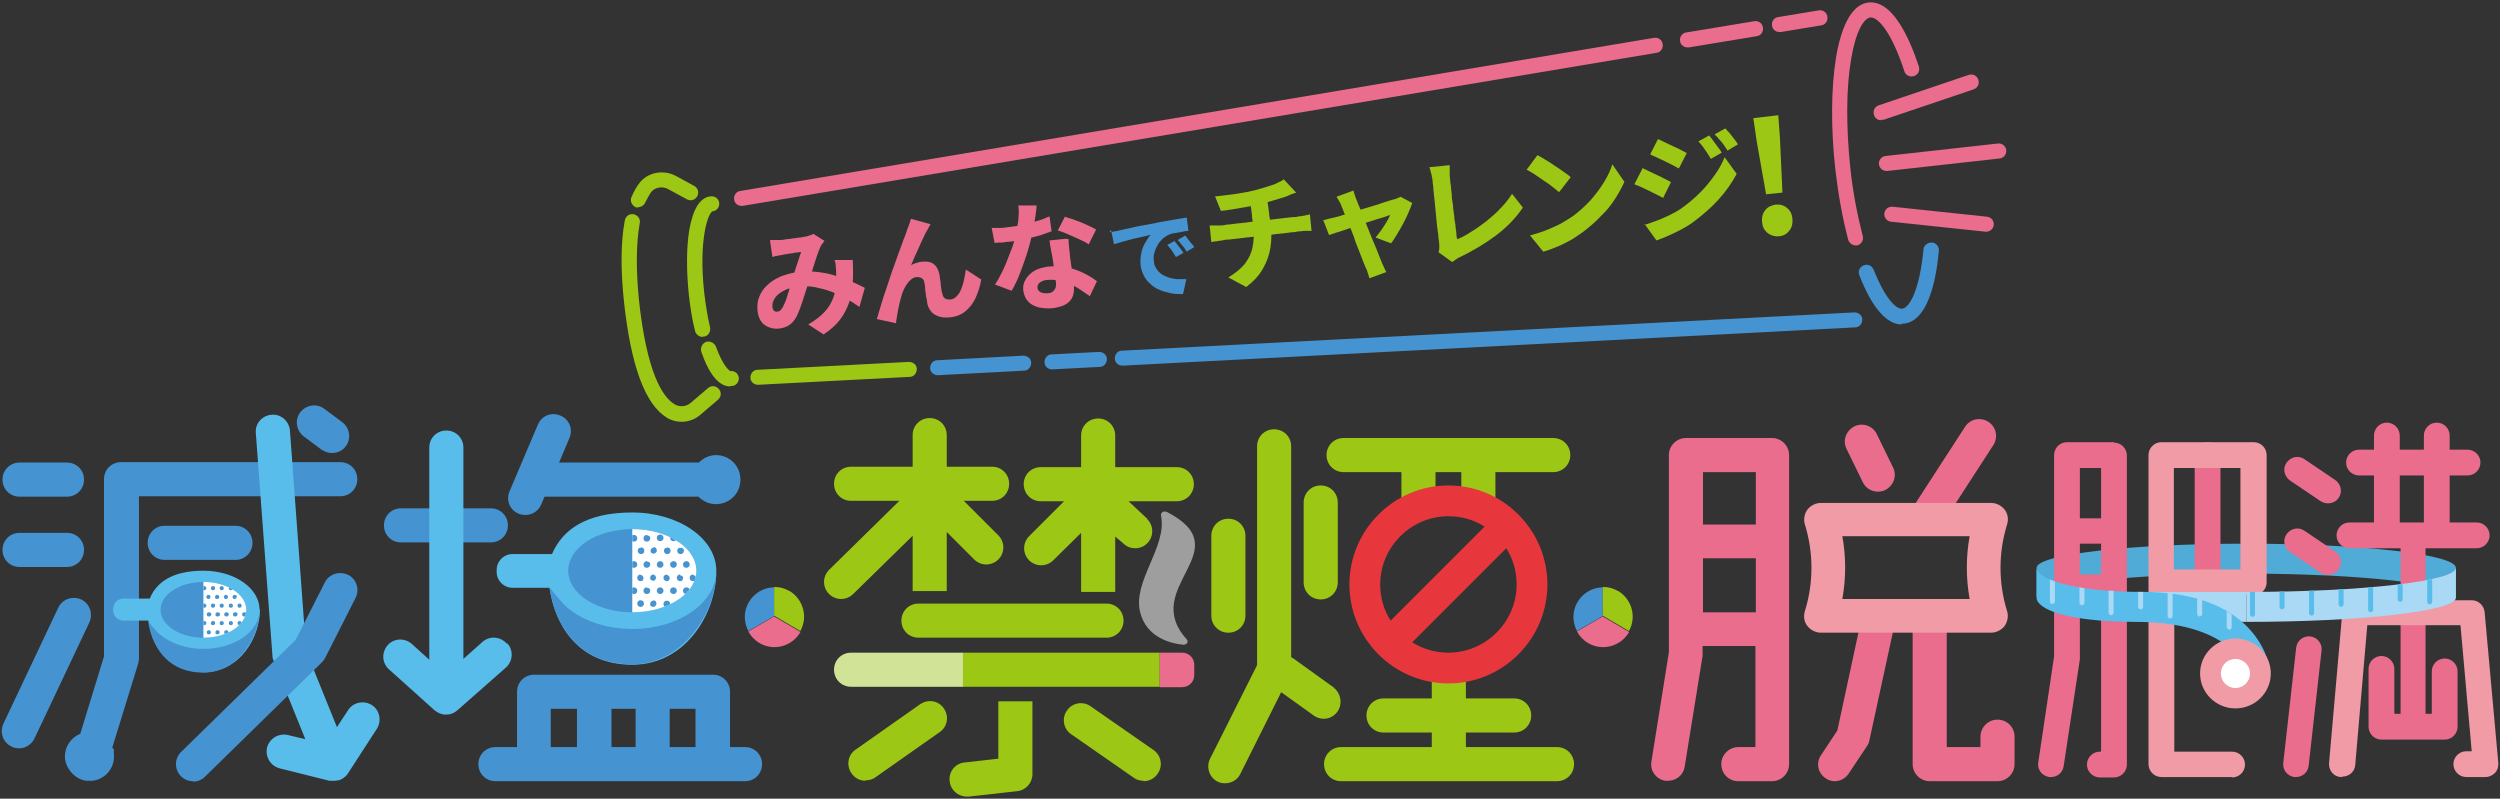 <?xml version="1.0" encoding="UTF-8"?>
<svg xmlns="http://www.w3.org/2000/svg" xmlns:xlink="http://www.w3.org/1999/xlink" version="1.1" viewBox="0 0 601 192">
  <rect x="0" y="0" width="601" height="192" fill="#333333" stroke="none"/>
  <defs>
    <style>
      .cls-1 {
        fill: #59bdec;
      }

      .cls-2 {
        fill: none;
      }

      .cls-3 {
        fill: #9cc715;
      }

      .cls-4 {
        fill: #d1e397;
      }

      .cls-5 {
        fill: #ea6d8d;
      }

      .cls-6 {
        fill: #4593d0;
      }

      .cls-7 {
        clip-path: url(#clippath-1);
      }

      .cls-8 {
        fill: #fff;
      }

      .cls-9 {
        fill: #50abd6;
      }

      .cls-10 {
        fill: #f09ba5;
      }

      .cls-11 {
        fill: #9e9e9f;
        fill-rule: evenodd;
      }

      .cls-12 {
        fill: #a9d9f4;
      }

      .cls-13 {
        clip-path: url(#clippath);
      }

      .cls-14 {
        fill: #e7373c;
      }
    </style>
    <clipPath id="clippath">
      <path class="cls-2" d="M48.9,153.3c5.7,0,10.3-3,10.3-6.7,0-3.7-4.6-6.7-10.3-6.7v13.4Z"/>
    </clipPath>
    <clipPath id="clippath-1">
      <path class="cls-2" d="M152,147.2c8.5,0,15.4-4.5,15.4-10,0-5.5-6.9-10-15.4-10v20Z"/>
    </clipPath>
  </defs>
  <!-- Generator: Adobe Illustrator 28.7.1, SVG Export Plug-In . SVG Version: 1.2.0 Build 142)  -->
  <g>
    <g id="_レイヤー_1" data-name="レイヤー_1">
      <g>
        <g>
          <path class="cls-5" d="M452.2,28.9c-.8,0-1.5-.5-1.7-1.3-.3-1,.2-2,1.2-2.3l21.6-7.3c1-.3,2,.2,2.3,1.2.3,1-.2,2-1.2,2.3l-21.6,7.3c-.2,0-.4,0-.6,0Z"/>
          <path class="cls-5" d="M477.5,55.7c0,0-.1,0-.2,0l-22.7-2.4c-1-.1-1.7-1-1.6-2,.1-1,1-1.7,2-1.6l22.7,2.4c1,.1,1.7,1,1.6,2-.1.9-.9,1.6-1.8,1.6Z"/>
          <path class="cls-5" d="M453.5,41.1c-.9,0-1.7-.7-1.8-1.6-.1-1,.6-1.9,1.6-2l27-3c1-.1,1.9.6,2,1.6.1,1-.6,1.9-1.6,2l-27,3c0,0-.1,0-.2,0Z"/>
          <path class="cls-5" d="M446.1,59c-.8,0-1.6-.6-1.8-1.4-1.4-5.3-2.4-11-3.1-17-1.1-10-1-19.6.2-26.9,1.4-8.2,4.1-12.7,7.8-13.1,5.6-.6,9.7,8.1,12.1,15.4.3,1-.2,2-1.2,2.3-1,.3-2-.2-2.3-1.2-3-9.2-6.3-13.1-8.2-12.9-1.5.2-3.5,3.3-4.6,10.1-1.2,7-1.2,16.2-.2,25.9.6,5.8,1.7,11.5,3,16.5.3,1-.3,2-1.3,2.3-.2,0-.3,0-.5,0Z"/>
          <path class="cls-6" d="M457.2,78c-3.7,0-7.2-4.1-10.2-11.8-.4-.9,0-2,1-2.4.9-.4,2,0,2.4,1,2.7,6.8,5.4,9.6,6.9,9.4,1.8-.2,4.2-4.7,5.1-14.2,0-1,1-1.7,2-1.7,1,0,1.8,1,1.7,2-.7,7.7-2.8,16.9-8.4,17.5-.2,0-.4,0-.5,0Z"/>
          <g>
            <path class="cls-5" d="M185.3,57.7c.4,0,.8,0,1.3,0,.5,0,.9,0,1.1,0,.4,0,.9-.1,1.4-.2.5,0,1.1-.1,1.6-.2.5,0,1.1-.2,1.6-.2.5,0,.9-.2,1.2-.2.4,0,.7-.2,1.1-.3.4-.1.7-.2.9-.4l2.7,1.7c-.2.2-.3.5-.5.7s-.3.4-.4.6c-.3.6-.6,1.4-.9,2.3-.3,1-.7,2-1,3.1-.3,1.1-.7,2.2-1,3.2-.2.7-.4,1.4-.7,2.2-.2.7-.5,1.5-.7,2.2-.2.7-.5,1.4-.7,2-.2.6-.5,1.2-.7,1.7-.5,1-1.1,1.7-1.8,2.2-.7.5-1.6.8-2.6.9-1.3.1-2.4-.2-3.4-.9-1-.7-1.5-1.9-1.7-3.4-.1-1.2,0-2.3.4-3.3.4-1,1-2,1.9-2.8.9-.9,1.9-1.5,3.2-2.1,1.3-.5,2.6-.9,4.2-1.1,1.7-.2,3.3-.2,4.9,0,1.6.2,3.1.5,4.5,1,1.4.4,2.7.9,3.8,1.4,1.1.5,2.1,1,2.9,1.4l-1.3,4.6c-1-.7-2-1.4-3.2-2-1.1-.6-2.3-1.2-3.6-1.7-1.3-.5-2.6-.8-4-1.1-1.4-.2-2.8-.3-4.3,0-1.3.1-2.4.5-3.3,1-.9.5-1.6,1.1-2,1.8-.4.7-.6,1.3-.5,2,0,.4.2.7.4.9.2.2.5.3.8.2.3,0,.5-.1.7-.3.2-.2.4-.4.6-.8.2-.4.4-.8.6-1.3.2-.5.4-1,.5-1.5.2-.6.4-1.1.5-1.7.2-.6.4-1.2.6-1.8.2-.8.5-1.6.7-2.4.3-.8.5-1.7.8-2.4.2-.8.5-1.5.7-2.1-.3,0-.6,0-1,.1-.4,0-.8.1-1.2.2-.4,0-.9.1-1.3.2-.4,0-.8.1-1.1.2-.3,0-.7.1-1.1.2-.5,0-.9.2-1.2.3l-.6-4ZM205,62.5c.1,2,.1,3.9,0,5.6-.1,1.7-.4,3.3-.9,4.7-.5,1.4-1.2,2.8-2.2,4.1-1,1.3-2.3,2.4-3.9,3.5l-3.7-2.4c1.7-1,3-2,4-3.1,1-1.1,1.6-2.2,2-3.3.4-1.1.7-2.2.7-3.2,0-1,.1-1.9,0-2.7,0-.6,0-1.2-.1-1.7,0-.6-.1-1.1-.3-1.5h4.2Z"/>
            <path class="cls-5" d="M223.6,54.1c-.1.2-.3.4-.4.7-.1.3-.3.5-.4.7-.3.5-.6,1.1-.9,1.8-.3.7-.7,1.4-1,2.2-.3.7-.7,1.5-1,2.2-.3.7-.6,1.4-.9,2.1.4-.3.9-.5,1.4-.6.5-.2,1-.3,1.5-.3,1.1-.1,2,.1,2.7.7.7.6,1.1,1.5,1.3,2.7,0,.4.1.8.2,1.4,0,.6.1,1.1.2,1.7,0,.6.2,1,.3,1.4.1.5.3.8.7,1,.3.2.7.2,1.1.2.6,0,1.1-.3,1.5-.7.4-.4.8-.9,1.1-1.6.3-.7.5-1.4.7-2.2.2-.8.3-1.7.5-2.7l3.7,2.4c-.3,1.7-.8,3.2-1.4,4.5-.6,1.3-1.5,2.4-2.5,3.2-1,.8-2.3,1.3-3.8,1.4-1.1.1-2,0-2.7-.3-.8-.3-1.4-.7-1.8-1.3-.4-.6-.7-1.2-.8-1.9,0-.5-.2-1.1-.3-1.7,0-.6-.2-1.2-.2-1.8,0-.6-.1-1-.2-1.4,0-.5-.3-.8-.6-1-.3-.2-.7-.3-1.1-.3-.6,0-1.2.3-1.6.7-.5.4-.9,1-1.3,1.7-.4.7-.7,1.4-.9,2.2-.1.4-.3.9-.4,1.5-.1.6-.3,1.2-.4,1.8-.1.6-.2,1.2-.3,1.8-.1.6-.2,1-.2,1.4l-4.6-1c.3-1,.6-2.1,1-3.4.4-1.3.8-2.6,1.3-4,.5-1.4.9-2.8,1.4-4.2.5-1.4,1-2.7,1.4-3.9.4-1.2.9-2.3,1.2-3.3.4-.9.6-1.6.8-2.1.1-.4.3-.9.5-1.4.2-.5.4-1.1.6-1.8l4.7,1.3Z"/>
            <path class="cls-5" d="M238.4,54.8c.7,0,1.3,0,2.1,0,.7,0,1.3-.1,1.8-.2,1.2-.1,2.4-.3,3.6-.6,1.2-.3,2.4-.6,3.5-.9,1.1-.3,2-.7,2.9-1.1l.5,3.6c-.8.3-1.7.6-2.8,1-1.1.3-2.3.6-3.5.9-1.3.3-2.5.5-3.7.6-.6,0-1.2.1-1.8.2-.6,0-1.2,0-1.9.1l-.7-3.6ZM249.2,49.4c0,.5-.1,1.2-.2,1.9-.1.8-.2,1.6-.4,2.5-.1.9-.3,1.8-.5,2.6-.3,1.4-.7,2.9-1.2,4.5-.5,1.6-1.1,3.2-1.7,4.8-.6,1.6-1.3,3-2,4.2l-4-1.5c.6-.9,1.1-1.8,1.6-2.8.5-1,1-2.1,1.4-3.2.4-1.1.8-2.1,1.2-3.1.3-1,.6-1.9.8-2.7.2-1.1.4-2.3.6-3.6.1-1.3.2-2.5,0-3.6h4.4ZM256.9,57.5c0,.6,0,1.2.1,1.8,0,.6.2,1.3.2,2,0,.4.1.9.2,1.6s.2,1.4.3,2.1c.1.7.2,1.4.3,2.1.1.7.2,1.2.2,1.6,0,.9,0,1.7-.3,2.5-.3.8-.8,1.4-1.6,1.9-.8.5-1.9.8-3.3,1-1.2.1-2.3,0-3.3-.2-1-.3-1.9-.7-2.5-1.4-.7-.7-1-1.5-1.2-2.6-.1-.9,0-1.8.5-2.6.4-.8,1.1-1.5,2-2.1.9-.6,2.1-.9,3.4-1.1,1.7-.2,3.3-.1,4.7.2,1.5.3,2.8.8,4,1.4,1.2.6,2.2,1.2,3.1,1.9l-1.7,3.6c-.6-.4-1.2-.8-1.9-1.3-.7-.5-1.5-1-2.4-1.4-.9-.4-1.8-.7-2.8-1-1-.2-2-.3-3.1-.2-.8,0-1.3.3-1.8.6-.4.3-.6.7-.6,1.2,0,.5.3.9.7,1.1.4.3,1,.3,1.7.3.6,0,1.1-.2,1.4-.5.3-.3.5-.6.6-1,.1-.4.1-.9,0-1.4,0-.4-.1-1-.2-1.8s-.3-1.6-.4-2.6-.3-1.9-.5-2.9c-.2-.9-.3-1.8-.4-2.5l3.9-.4ZM261.7,58.7c-.6-.4-1.4-.8-2.3-1.2-.9-.4-1.8-.8-2.7-1.2-.9-.4-1.7-.7-2.4-.9l1.7-3.3c.5.2,1.2.4,1.9.6.7.3,1.4.5,2.1.8.7.3,1.4.6,2,.9.6.3,1.1.5,1.5.8l-1.8,3.6Z"/>
            <path class="cls-6" d="M266.7,55.8c.4,0,.9-.1,1.3-.2.4,0,.7-.1,1-.2.5-.1,1.1-.2,1.8-.4.7-.1,1.4-.3,2.3-.5.8-.2,1.7-.3,2.7-.5.9-.2,1.9-.4,3-.6.8-.1,1.5-.3,2.3-.4.8-.1,1.5-.3,2.3-.4.7-.1,1.3-.2,1.9-.3l.4,3.2c-.4,0-.9.1-1.4.2s-1.1.2-1.6.3c-.5,0-1,.2-1.4.3-.6.2-1.2.6-1.7,1-.5.5-1,1-1.3,1.6-.4.6-.6,1.3-.8,1.9-.2.7-.2,1.4-.1,2,0,.7.3,1.3.6,1.8.3.5.7.9,1.2,1.3.5.3,1.1.6,1.7.8.6.2,1.3.3,2,.4.7,0,1.5,0,2.3,0l-.8,3.6c-1,0-2,0-2.9-.2-.9-.2-1.8-.4-2.7-.8-.8-.3-1.6-.8-2.2-1.4-.7-.6-1.2-1.2-1.6-2-.4-.8-.7-1.6-.8-2.6-.1-1.1,0-2.1.2-3,.2-.9.5-1.7,1-2.5.4-.7.8-1.3,1.2-1.7-.4,0-.9.2-1.4.3-.6.1-1.2.3-1.8.4-.6.1-1.3.3-2,.5-.7.2-1.3.3-1.9.5-.6.2-1.2.4-1.7.5l-.7-3.4ZM282.4,58c.2.3.5.6.7.9.3.3.5.7.8,1,.2.3.5.7.6.9l-1.8,1c-.4-.6-.7-1.1-1-1.6-.3-.4-.7-.9-1.1-1.3l1.8-1ZM284.9,56.6c.2.3.5.5.7.9.3.3.5.7.8,1,.3.3.5.6.7.9l-1.8,1.1c-.4-.6-.7-1.1-1.1-1.5-.3-.4-.7-.9-1.1-1.3l1.7-1Z"/>
            <path class="cls-3" d="M290.7,54.2c.4,0,.9,0,1.3,0,.5,0,.9,0,1.4,0,.2,0,.7,0,1.5-.2.7,0,1.6-.2,2.7-.3,1.1-.1,2.2-.2,3.4-.4,1.2-.1,2.4-.3,3.6-.4,1.2-.1,2.4-.3,3.4-.4,1.1-.1,2-.2,2.7-.3.8,0,1.3-.1,1.6-.2.2,0,.5,0,.8-.1.3,0,.7-.1,1-.2.3,0,.6-.1.8-.2l.4,4c-.4,0-.8,0-1.3,0-.5,0-.9,0-1.3.1-.2,0-.7,0-1.5.2-.8,0-1.7.2-2.7.3-1.1.1-2.2.2-3.4.4-1.2.1-2.5.3-3.7.4-1.2.1-2.4.3-3.4.4-1.1.1-2,.2-2.7.3-.7,0-1.2.1-1.4.2-.4,0-.9.1-1.4.2-.5,0-.9.1-1.3.2l-.4-4ZM292.1,47.2c.7,0,1.7-.2,2.8-.3,1.1-.1,2.3-.3,3.5-.5,1.2-.2,2.3-.4,3.4-.7.7-.2,1.4-.4,2.1-.6.7-.2,1.3-.4,1.9-.6.6-.2,1.1-.4,1.6-.7.5-.2.9-.4,1.2-.7l3,3.2c-.5.2-1,.3-1.4.5-.4.2-.7.3-.9.4-.6.2-1.2.4-1.9.6-.6.2-1.3.4-2,.6-.7.2-1.4.4-2.1.6-1.1.3-2.2.5-3.4.7-1.2.2-2.4.4-3.5.6-1.1.2-2.1.3-2.9.4l-1.4-3.5ZM295.3,66.7c1.6-1,2.9-2,3.9-3.2.9-1.2,1.6-2.5,1.9-4,.3-1.5.4-3.1.2-4.8,0-.8-.2-1.6-.3-2.4,0-.8-.2-1.9-.4-3.3l4.1-.9c0,.5.1,1,.2,1.6s.1,1.1.2,1.6c0,.5.1,1,.2,1.4,0,.4,0,.9.2,1.4.2,1.9.2,3.7-.1,5.5-.3,1.8-.9,3.4-1.8,5-.9,1.6-2.2,3-4,4.4l-4.3-2.3Z"/>
            <path class="cls-3" d="M339.5,48.8c-.2.6-.5,1.4-.9,2.3-.4.9-.8,1.8-1.3,2.7-.5.9-1,1.8-1.5,2.6-.5.8-.9,1.5-1.4,2.1l-3.7-1.4c.4-.5.8-1,1.3-1.7.5-.7.9-1.3,1.3-2,.4-.7.7-1.2.9-1.7-.2,0-.6.2-1.2.4-.6.2-1.2.4-2,.6-.8.3-1.6.5-2.5.8-.9.3-1.8.6-2.7.9-.9.3-1.8.6-2.6.9-.8.3-1.6.5-2.2.7-.6.2-1.1.4-1.5.5l-1.4-3.6c.5,0,.9-.2,1.3-.3.4-.1.9-.2,1.3-.3.2,0,.6-.2,1.2-.3.6-.2,1.2-.4,2-.6.8-.2,1.6-.5,2.5-.8.9-.3,1.8-.5,2.7-.8.9-.3,1.8-.5,2.6-.8.8-.3,1.5-.5,2.1-.7.6-.2,1.1-.3,1.4-.4.3,0,.5-.2.8-.3.3-.1.5-.2.7-.3l2.8,1.5ZM325.4,45.8c0,.4.2.7.3,1.1.1.4.2.7.4,1.1.2.6.5,1.3.9,2.2.3.9.7,1.8,1.1,2.8.4,1,.8,2,1.2,3,.4,1,.8,2,1.2,2.9.4.9.7,1.7,1,2.5.3.7.5,1.3.7,1.7,0,.2.2.4.3.7.1.3.3.6.4.9.1.3.3.6.4.7l-4.1,1.5c-.1-.4-.2-.8-.4-1.3-.1-.5-.3-.9-.5-1.3-.2-.4-.4-1-.7-1.7-.3-.8-.6-1.6-1-2.6-.4-1-.8-1.9-1.1-3-.4-1-.8-2.1-1.2-3-.4-1-.7-1.9-1.1-2.7-.3-.8-.6-1.5-.8-2-.1-.3-.3-.7-.5-1-.2-.3-.4-.7-.6-1l4.1-1.5Z"/>
            <path class="cls-3" d="M345.8,60.8c.1-.4.2-.8.2-1.1,0-.3,0-.6,0-.9,0-.4-.1-.9-.2-1.7,0-.7-.2-1.6-.3-2.5-.1-1-.2-2-.3-3-.1-1-.2-2.1-.3-3.1-.1-1-.2-2-.3-2.8,0-.9-.2-1.6-.2-2.1,0-.4-.1-.8-.2-1.2,0-.4-.2-.8-.3-1.2,0-.4-.2-.7-.3-1l4.9-.5c0,.6,0,1.2,0,1.7,0,.5,0,1.1.1,1.7,0,.5.1,1,.2,1.7,0,.7.2,1.4.2,2.2,0,.8.2,1.6.3,2.4,0,.8.2,1.7.3,2.5,0,.8.2,1.6.3,2.3,0,.7.2,1.4.2,1.9,0,.6.1,1,.2,1.4,1.1-.4,2.2-1,3.4-1.8,1.2-.7,2.4-1.6,3.6-2.5,1.2-1,2.4-2,3.4-3.1,1.1-1.1,2-2.3,2.8-3.5l2.6,3.3c-1.7,2.5-3.9,4.8-6.6,6.8-2.7,2-5.6,3.7-8.7,5.2-.2,0-.4.2-.7.4-.3.2-.6.4-1,.7l-3.2-2.3Z"/>
            <path class="cls-3" d="M369.6,37.3c.5.3,1.2.6,1.9,1.1.7.4,1.5.9,2.2,1.4.8.5,1.5,1,2.2,1.5.7.5,1.3.9,1.7,1.3l-2.8,3.6c-.4-.4-1-.8-1.6-1.3-.6-.5-1.3-1-2.1-1.5-.7-.5-1.5-1-2.2-1.5-.7-.5-1.4-.8-1.9-1.1l2.6-3.5ZM367.8,56.6c1.4-.4,2.8-.8,4-1.3,1.2-.5,2.4-1,3.5-1.6,1.1-.6,2-1.2,2.9-1.8,1.6-1.2,2.9-2.4,4.2-3.8,1.2-1.4,2.3-2.8,3.2-4.3.9-1.5,1.6-2.9,2-4.3l2.9,4.2c-.6,1.4-1.4,2.8-2.3,4.2-.9,1.4-2,2.8-3.3,4-1.2,1.3-2.6,2.5-4,3.6-.9.7-1.9,1.3-2.9,2-1.1.6-2.2,1.2-3.4,1.7-1.2.5-2.4,1-3.6,1.3l-3.1-3.8Z"/>
            <path class="cls-3" d="M394.8,40.4c.5.2,1.1.5,1.7.8.6.3,1.3.6,1.9.9.6.3,1.3.6,1.8.9.6.3,1.1.5,1.5.8l-1.9,3.8c-.4-.3-1-.5-1.5-.8-.6-.3-1.2-.6-1.8-.9-.6-.3-1.3-.6-1.9-.9-.6-.3-1.2-.5-1.7-.7l1.9-3.7ZM395.2,54.1c1.1-.3,2.1-.7,3.2-1.1,1.1-.4,2.1-.9,3.2-1.4,1-.5,2.1-1.1,3-1.8,1.5-1.1,2.9-2.3,4.2-3.6,1.3-1.3,2.4-2.7,3.4-4.1,1-1.4,1.8-2.8,2.4-4.3l2.9,4c-1.1,2.1-2.6,4.2-4.3,6.1-1.8,2-3.8,3.7-5.9,5.3-.9.7-1.9,1.3-3,1.9-1.1.6-2.2,1.1-3.3,1.6-1.1.5-2,.8-2.8,1.1l-2.8-3.9ZM398.5,33.4c.5.2,1.1.5,1.7.8.6.3,1.3.6,1.9.9.7.3,1.3.6,1.9.9.6.3,1.1.6,1.5.8l-1.9,3.7c-.4-.2-.9-.5-1.5-.8-.6-.3-1.2-.6-1.8-.9-.6-.3-1.3-.6-1.9-.9-.6-.3-1.2-.5-1.7-.8l1.9-3.7ZM410.9,32.6c.3.4.7.8,1,1.3.4.5.7,1,1.1,1.5.4.5.7.9.9,1.3l-2.6,1.5c-.4-.6-.7-1.1-1-1.6-.3-.4-.6-.9-.9-1.3-.3-.4-.7-.9-1.1-1.3l2.5-1.4ZM414.7,30.8c.4.4.7.8,1.1,1.2.4.5.7.9,1.1,1.4.4.5.7.9.9,1.3l-2.5,1.5c-.4-.6-.7-1.1-1-1.5-.3-.4-.6-.8-1-1.2-.3-.4-.7-.8-1.1-1.2l2.5-1.4Z"/>
            <path class="cls-3" d="M424.6,46.9l-2.3-13-.8-5.5,6-.7.4,5.5.6,13.1-3.9.4ZM427.6,56.8c-1,.1-1.9-.2-2.7-.8-.8-.7-1.2-1.5-1.3-2.6-.1-1.1.1-2,.7-2.8.6-.8,1.4-1.2,2.5-1.4,1.1-.1,2,.1,2.8.8.8.6,1.2,1.5,1.3,2.6.1,1.1-.1,2-.7,2.8-.6.8-1.4,1.3-2.5,1.4Z"/>
          </g>
          <path class="cls-3" d="M153.5,49.9c-.2,0-.5,0-.7-.1-.9-.4-1.4-1.5-1-2.4.6-1.4,1.2-2.5,2-3.5,2-2.5,5.7-3.2,8.7-1.6l4.4,2.4c.9.5,1.2,1.6.7,2.5-.5.9-1.6,1.2-2.5.7l-4.4-2.4c-1.4-.8-3.2-.5-4.1.6-.5.7-1,1.6-1.5,2.6-.3.7-1,1.1-1.7,1.1Z"/>
          <path class="cls-3" d="M163.9,101.4c-1.2,0-2.5-.3-3.6-1-5.2-3.2-8.6-12.3-10.3-27.9-.8-7.5-.8-14.2.2-19.5.2-1,1.1-1.7,2.1-1.5,1,.2,1.7,1.1,1.5,2.1-.9,5-.9,11.4-.2,18.5,1.9,17.6,5.7,23.4,8.6,25.1,1.2.7,2.8.6,3.9-.4l4.1-3.5c.8-.7,1.9-.6,2.6.2.7.8.6,1.9-.2,2.6l-4.1,3.5c-1.3,1.2-3,1.8-4.7,1.8Z"/>
          <path class="cls-6" d="M269.8,87.9c-1,0-1.8-.8-1.8-1.7,0-1,.7-1.9,1.7-1.9l176.1-9.2c1,0,1.9.7,1.9,1.7,0,1-.7,1.9-1.7,1.9l-176.1,9.2s0,0,0,0Z"/>
          <path class="cls-6" d="M252.9,88.8c-1,0-1.8-.8-1.8-1.7,0-1,.7-1.9,1.7-1.9l11.4-.6c1,0,1.9.7,1.9,1.7,0,1-.7,1.9-1.7,1.9l-11.4.6s0,0,0,0Z"/>
          <path class="cls-6" d="M225.4,90.2c-1,0-1.8-.8-1.8-1.7,0-1,.7-1.9,1.7-1.9l20.7-1.1c1,0,1.9.7,1.9,1.7s-.7,1.9-1.7,1.9l-20.7,1.1s0,0,0,0Z"/>
          <path class="cls-3" d="M182.2,92.5c-1,0-1.8-.8-1.8-1.7,0-1,.7-1.9,1.7-1.9l36.4-1.9c1,0,1.9.7,1.9,1.7s-.7,1.9-1.7,1.9l-36.4,1.9s0,0,0,0Z"/>
          <path class="cls-3" d="M175.5,92.9c-2.6,0-5-2.8-6.9-8.3-.3-1,.2-2,1.1-2.4,1-.3,2,.2,2.4,1.1,1.7,4.7,3.2,5.8,3.5,5.9,1-.1,1.9.6,2,1.6.1,1-.6,1.9-1.6,2-.1,0-.3,0-.4,0Z"/>
          <path class="cls-3" d="M168.9,81c-.8,0-1.6-.6-1.8-1.4-.7-2.7-1.1-5.3-1.5-8.7-.6-5.8-.6-11.3.1-15.6.9-5.1,2.6-7.9,5.2-8.1,1-.1,1.9.6,2,1.6.1,1-.6,1.9-1.6,2-1.1.4-3.4,7-2,19.6.4,3.3.8,5.7,1.4,8.3.2,1-.4,2-1.3,2.2-.2,0-.3,0-.4,0Z"/>
          <path class="cls-5" d="M178.3,49.5c-.9,0-1.7-.6-1.8-1.5-.2-1,.5-2,1.5-2.1L397.6,9.1c1-.2,2,.5,2.1,1.5.2,1-.5,2-1.5,2.1l-219.7,36.8c-.1,0-.2,0-.3,0Z"/>
          <path class="cls-5" d="M405.7,11.4c-.9,0-1.7-.6-1.8-1.5-.2-1,.5-2,1.5-2.1l16.3-2.7c1-.2,2,.5,2.1,1.5.2,1-.5,2-1.5,2.1l-16.3,2.7c-.1,0-.2,0-.3,0Z"/>
          <path class="cls-5" d="M427.8,7.7c-.9,0-1.7-.6-1.8-1.5-.2-1,.5-2,1.5-2.1l9.7-1.6c1-.2,2,.5,2.1,1.5.2,1-.5,2-1.5,2.1l-9.7,1.6c-.1,0-.2,0-.3,0Z"/>
        </g>
        <g>
          <g>
            <g>
              <g>
                <path class="cls-6" d="M16,119.4H4.7c-2.3,0-4.1-1.8-4.1-4.1s1.8-4.1,4.1-4.1h11.4c2.3,0,4.1,1.8,4.1,4.1s-1.8,4.1-4.1,4.1Z"/>
                <path class="cls-6" d="M16,136.3H4.7c-2.3,0-4.1-1.8-4.1-4.1s1.8-4.1,4.1-4.1h11.4c2.3,0,4.1,1.8,4.1,4.1s-1.8,4.1-4.1,4.1Z"/>
                <path class="cls-6" d="M4.6,179.9c-.6,0-1.2-.1-1.8-.4-2.1-1-2.9-3.4-2-5.5l13.2-27.9c1-2.1,3.4-2.9,5.5-2,2.1,1,2.9,3.4,2,5.5l-13.2,27.9c-.7,1.5-2.2,2.4-3.7,2.4Z"/>
                <path class="cls-6" d="M81.5,111.1H29.1c-2.3,0-4.1,1.8-4.1,4.1v42.6l-5.7,18.6c-2.2.9-3.7,3-3.7,5.5s2.2,5.4,5.1,5.8c.3,0,.5,0,.8,0s0,0,0,0c0,0,0,0,0,0,0,0,.1,0,.2,0,.2,0,.3,0,.5,0,2.9-.3,5.2-2.8,5.2-5.8s-.2-1.5-.4-2.2l6.2-20.1c.1-.4.2-.8.2-1.2v-39.1h48.4c2.3,0,4.1-1.8,4.1-4.1s-1.8-4.1-4.1-4.1Z"/>
                <path class="cls-1" d="M89.4,169.5c-1.9-1.2-4.5-.7-5.7,1.2l-2.7,4.1-7.4-18.3-3.9-53c-.2-2.3-2.2-4-4.4-3.8-2.3.2-4,2.1-3.8,4.4l4,53.6c0,.4.1.8.3,1.2l7.6,18.8-4.2-1c-2.2-.5-4.4.8-5,3-.5,2.2.8,4.4,3,5l12,3s0,0,0,0c.2,0,.4,0,.6,0,.1,0,.3,0,.4,0s0,0,0,0,0,0,0,0c.3,0,.6,0,.9-.1,0,0,.1,0,.2,0,.3,0,.6-.2.8-.3,0,0,0,0,0,0,.3-.1.5-.3.7-.5,0,0,.1,0,.2-.1.2-.2.4-.4.6-.7,0,0,0,0,0,0l7-10.8c1.2-1.9.7-4.5-1.2-5.7Z"/>
                <path class="cls-6" d="M56.6,134.6h-17c-2.3,0-4.1-1.8-4.1-4.1s1.8-4.1,4.1-4.1h17c2.3,0,4.1,1.8,4.1,4.1s-1.8,4.1-4.1,4.1Z"/>
                <path class="cls-6" d="M46.4,187.8c-1.1,0-2.1-.4-2.9-1.2-1.6-1.6-1.6-4.2,0-5.8l27.6-27,7-13.8c1-2,3.5-2.8,5.6-1.8,2,1,2.8,3.5,1.8,5.5l-7.3,14.4c-.2.4-.5.8-.8,1.1l-28.1,27.5c-.8.8-1.8,1.2-2.9,1.2Z"/>
                <path class="cls-6" d="M79.8,108.9c-.9,0-1.7-.3-2.5-.8l-4.3-3.2c-1.8-1.4-2.2-4-.8-5.8,1.4-1.8,4-2.2,5.8-.8l4.3,3.2c1.8,1.4,2.2,4,.8,5.8-.8,1.1-2,1.6-3.3,1.6Z"/>
                <path class="cls-6" d="M118,130.4h-21.6c-2.3,0-4.1-1.8-4.1-4.1s1.8-4.1,4.1-4.1h21.6c2.3,0,4.1,1.8,4.1,4.1s-1.8,4.1-4.1,4.1Z"/>
                <path class="cls-6" d="M179.1,179.6h-3.6v-13.3c0-2.3-1.8-4.1-4.1-4.1h-43c-2.3,0-4.1,1.8-4.1,4.1v13.3h-5.2c-2.3,0-4.1,1.8-4.1,4.1s1.8,4.1,4.1,4.1h60c2.3,0,4.1-1.8,4.1-4.1s-1.8-4.1-4.1-4.1ZM167.2,179.6h-6.2v-9.2h6.2v9.2ZM152.8,179.6h-5.8v-9.2h5.8v9.2ZM132.4,170.4h6.3v9.2h-6.3v-9.2Z"/>
                <path class="cls-6" d="M172.2,109.4c-1.6,0-3.1.7-4.2,1.8h-33.6l2.5-5.9c.9-2.1,0-4.5-2.2-5.4-2.1-.9-4.5,0-5.4,2.2l-6.8,16c-.9,2.1,0,4.5,2.2,5.4.5.2,1.1.3,1.6.3,1.6,0,3.1-.9,3.8-2.5l.8-1.9c.1,0,.2,0,.3,0h36.7c1.1,1.1,2.6,1.8,4.2,1.8,3.3,0,5.9-2.6,5.9-5.9s-2.6-5.9-5.9-5.9Z"/>
              </g>
              <path class="cls-1" d="M121.8,154.7c-1.5-1.7-4.1-1.9-5.8-.4l-4.6,4.1v-50.8c0-2.3-1.8-4.1-4.1-4.1s-4.1,1.8-4.1,4.1v51l-4.2-3.8c-1.7-1.5-4.3-1.4-5.8.3-1.5,1.7-1.4,4.3.3,5.8l10.9,9.8c.8.7,1.8,1.1,2.8,1.1s1.9-.3,2.7-1l11.7-10.3c1.7-1.5,1.9-4.1.4-5.8Z"/>
            </g>
            <g>
              <path class="cls-1" d="M62.4,146.6c0-5.2-6-9.4-13.5-9.4s-11.3,2.8-12.9,6.7h-6.3c-1.4,0-2.5,1.1-2.5,2.5v.3c0,1.4,1.1,2.5,2.5,2.5h6c.9,6.1,4.7,12.4,13.3,12.4s13.5-8.3,13.5-15.1c0,0,0,0,0,0Z"/>
              <path class="cls-6" d="M48.9,156c-4.2,0-8-1.4-10.5-3.5-1.1-.9-2.8-3.2-2.8-3.2l.2,1.2c1.2,5.7,5,11.2,13.1,11.2s13.5-8.3,13.5-15.1c0,5.2-6,9.4-13.5,9.4Z"/>
              <ellipse class="cls-6" cx="48.9" cy="146.6" rx="10.3" ry="6.7"/>
              <g class="cls-13">
                <path class="cls-8" d="M48.9,153.3c5.7,0,10.3-3,10.3-6.7,0-3.7-4.6-6.7-10.3-6.7v13.4Z"/>
                <g>
                  <path class="cls-6" d="M51.2,140.9c-.3,0-.5.2-.5.5,0,.3.2.5.5.5s.5-.2.5-.5c0-.1,0-.3-.1-.4,0,0-.2-.1-.4-.1Z"/>
                  <path class="cls-6" d="M49.1,140.9c-.3,0-.5.2-.5.5,0,.3.2.5.5.5s.5-.2.5-.5h0c0-.3-.2-.5-.5-.5Z"/>
                  <circle class="cls-6" cx="53.3" cy="141.4" r=".5"/>
                  <path class="cls-6" d="M55.5,140.9c-.3,0-.5.2-.5.5s.2.5.5.5.5-.2.5-.5-.2-.5-.5-.5Z"/>
                  <path class="cls-6" d="M50.2,143h0c-.1,0-.3,0-.4.1,0,0-.2.2-.2.4,0,.3.2.5.5.5s.5-.2.5-.5-.2-.5-.5-.5Z"/>
                  <path class="cls-6" d="M52.3,143h0c-.1,0-.3,0-.4.1,0,0-.2.2-.2.4,0,.1,0,.3.1.4,0,0,.2.1.4.1.3,0,.5-.2.5-.5s-.2-.5-.5-.5Z"/>
                  <path class="cls-6" d="M54.4,143h0c-.1,0-.3,0-.4.1,0,0-.1.2-.2.4,0,.3.2.5.5.5s.5-.2.5-.5-.2-.5-.5-.5Z"/>
                  <path class="cls-6" d="M56.5,143h0c-.1,0-.3,0-.4.1,0,0-.2.2-.2.4,0,.3.2.5.5.5s.5-.2.5-.5c0-.1,0-.3-.1-.4,0,0-.2-.1-.4-.1Z"/>
                  <path class="cls-6" d="M51.2,145.1c-.3,0-.5.2-.5.5,0,.3.2.5.5.5.3,0,.5-.2.5-.5,0-.1,0-.3-.1-.4,0,0-.2-.1-.4-.1Z"/>
                  <path class="cls-6" d="M49.1,145.1c-.3,0-.5.2-.5.5,0,.3.2.5.5.5.3,0,.5-.2.5-.5h0c0-.3-.2-.5-.5-.5Z"/>
                  <path class="cls-6" d="M53.3,145.1c-.3,0-.5.2-.5.5,0,.3.2.5.5.5.3,0,.5-.2.5-.5s-.2-.5-.5-.5Z"/>
                  <path class="cls-6" d="M55.5,145.1c-.3,0-.5.2-.5.5s.2.5.5.5c.3,0,.5-.2.5-.5s-.2-.5-.5-.5Z"/>
                  <path class="cls-6" d="M57.6,145.1c-.3,0-.5.2-.5.5s.2.5.5.5c.3,0,.5-.2.5-.5s-.2-.5-.5-.5Z"/>
                  <path class="cls-6" d="M50.2,147.2c-.3,0-.5.2-.5.5s.2.5.5.5h0c.1,0,.3,0,.4-.1,0,0,.2-.2.2-.4,0-.3-.2-.5-.5-.5Z"/>
                  <path class="cls-6" d="M52.3,147.2c-.3,0-.5.2-.5.5,0,.1,0,.3.1.4,0,0,.2.1.4.1h0c.1,0,.3,0,.4-.1,0,0,.2-.2.2-.4,0-.3-.2-.5-.5-.5Z"/>
                  <path class="cls-6" d="M54.4,147.2c-.3,0-.5.2-.5.5,0,.3.2.5.5.5h0c.1,0,.3,0,.4-.1,0,0,.2-.2.2-.4,0-.3-.2-.5-.5-.5Z"/>
                  <path class="cls-6" d="M56.5,147.2c-.3,0-.5.2-.5.5s.2.5.5.5h0c.1,0,.3,0,.4-.1,0,0,.2-.2.2-.4,0-.1,0-.3-.1-.4,0,0-.2-.1-.4-.1Z"/>
                  <path class="cls-6" d="M58.7,147.2c-.3,0-.5.2-.5.5s.2.5.5.5h0c.1,0,.3,0,.4-.1,0,0,.2-.2.2-.4,0-.3-.2-.5-.5-.5Z"/>
                  <path class="cls-6" d="M51.2,149.3c-.3,0-.5.2-.5.5,0,.3.2.5.5.5s.5-.2.5-.5c0-.1,0-.3-.1-.4,0,0-.2-.1-.4-.1Z"/>
                  <path class="cls-6" d="M49.1,149.3c-.3,0-.5.2-.5.5,0,.3.2.5.5.5s.5-.2.5-.5h0c0-.3-.2-.5-.5-.5Z"/>
                  <circle class="cls-6" cx="53.3" cy="149.8" r=".5"/>
                  <circle class="cls-6" cx="55.5" cy="149.8" r=".5"/>
                  <circle class="cls-6" cx="57.6" cy="149.8" r=".5"/>
                  <circle class="cls-6" cx="50.2" cy="152" r=".5"/>
                  <path class="cls-6" d="M52.3,151.5c-.3,0-.5.2-.5.5,0,.1,0,.3.1.4,0,0,.2.1.4.1.3,0,.5-.2.5-.5s-.2-.5-.5-.5Z"/>
                  <path class="cls-6" d="M54.4,151.5c-.3,0-.5.2-.5.5,0,.3.2.5.5.5s.5-.2.5-.5-.2-.5-.5-.5Z"/>
                </g>
              </g>
            </g>
            <g>
              <path class="cls-1" d="M172.2,137.2c0-7.7-9-14-20.2-14s-16.8,4.2-19.3,10h-9.5c-2.1,0-3.8,1.7-3.8,3.8v.5c0,2.1,1.7,3.8,3.8,3.8h8.9c1.3,9.1,7,18.5,19.9,18.5s20.2-12.4,20.2-22.5c0,0,0,0,0,0Z"/>
              <path class="cls-6" d="M152,151.2c-6.3,0-12-2-15.7-5.2-1.6-1.4-4.2-4.8-4.2-4.8l.3,1.7c1.7,8.5,7.5,16.8,19.6,16.8s20.2-12.4,20.2-22.5c0,7.7-9,14-20.2,14Z"/>
              <ellipse class="cls-6" cx="152" cy="137.2" rx="15.4" ry="10"/>
              <g class="cls-7">
                <path class="cls-8" d="M152,147.2c8.5,0,15.4-4.5,15.4-10,0-5.5-6.9-10-15.4-10v20Z"/>
                <g>
                  <path class="cls-6" d="M155.5,128.6c-.4,0-.8.3-.8.8s.3.8.8.8.8-.3.8-.8c0-.2,0-.4-.2-.5-.1-.1-.3-.2-.5-.2Z"/>
                  <path class="cls-6" d="M152.4,128.6c-.4,0-.8.3-.8.8,0,.4.3.8.8.8s.8-.3.8-.8h0c0-.4-.3-.8-.8-.8Z"/>
                  <circle class="cls-6" cx="158.7" cy="129.3" r=".8"/>
                  <circle class="cls-6" cx="161.9" cy="129.3" r=".8"/>
                  <path class="cls-6" d="M154,131.7h0c-.2,0-.4,0-.5.2-.1.1-.2.3-.2.5,0,.4.3.8.8.8s.8-.3.8-.8-.3-.8-.8-.8Z"/>
                  <path class="cls-6" d="M157.1,131.7h0c-.2,0-.4,0-.5.2-.1.1-.2.3-.2.5,0,.2,0,.4.2.5.1.1.3.2.5.2.4,0,.8-.3.8-.8,0-.4-.3-.8-.8-.8Z"/>
                  <path class="cls-6" d="M160.3,131.7h0c-.2,0-.4,0-.5.2-.1.1-.2.3-.2.5,0,.4.3.8.8.8s.8-.3.8-.8-.3-.8-.8-.8Z"/>
                  <path class="cls-6" d="M163.5,131.7h0c-.2,0-.4,0-.5.2-.1.1-.2.3-.2.5,0,.4.3.8.8.8s.8-.3.8-.8c0-.2,0-.4-.2-.5-.1-.1-.3-.2-.5-.2Z"/>
                  <path class="cls-6" d="M155.5,134.9c-.4,0-.8.3-.8.8s.3.8.8.8c.4,0,.8-.3.8-.8,0-.2,0-.4-.2-.5-.1-.1-.3-.2-.5-.2Z"/>
                  <path class="cls-6" d="M152.4,134.9c-.4,0-.8.3-.8.8,0,.4.3.8.8.8.4,0,.8-.3.8-.8h0c0-.4-.3-.8-.8-.8Z"/>
                  <path class="cls-6" d="M158.7,134.9c-.4,0-.8.3-.8.8,0,.4.3.8.8.8.4,0,.8-.3.8-.8,0-.4-.3-.8-.8-.8Z"/>
                  <path class="cls-6" d="M161.9,134.9c-.4,0-.8.3-.8.8,0,.4.3.8.8.8.4,0,.8-.3.8-.8s-.3-.8-.8-.8Z"/>
                  <path class="cls-6" d="M165,134.9c-.4,0-.8.3-.8.8s.3.8.8.8c.4,0,.8-.3.8-.8,0-.4-.3-.8-.8-.8Z"/>
                  <path class="cls-6" d="M154,138.1c-.4,0-.8.3-.8.8s.3.8.8.8h0c.2,0,.4,0,.5-.2.1-.1.2-.3.2-.5,0-.4-.3-.8-.8-.8Z"/>
                  <path class="cls-6" d="M157.1,138.1c-.4,0-.8.3-.8.8,0,.2,0,.4.2.5.1.1.3.2.5.2h0c.2,0,.4,0,.5-.2.1-.1.2-.3.2-.5,0-.4-.3-.8-.8-.8Z"/>
                  <path class="cls-6" d="M160.3,138.1c-.4,0-.8.3-.8.8,0,.4.3.8.8.8h0c.2,0,.4,0,.5-.2.1-.1.2-.3.2-.5,0-.4-.3-.8-.8-.8Z"/>
                  <path class="cls-6" d="M163.5,138.1c-.4,0-.8.3-.8.8,0,.4.3.8.8.8h0c.2,0,.4,0,.5-.2.1-.1.2-.3.2-.5,0-.2,0-.4-.2-.5-.1-.1-.3-.2-.5-.2Z"/>
                  <path class="cls-6" d="M166.6,138.1c-.4,0-.8.3-.8.8s.3.8.8.8h0c.2,0,.4,0,.5-.2.1-.1.2-.3.2-.5,0-.4-.3-.8-.8-.8Z"/>
                  <path class="cls-6" d="M155.5,141.2c-.4,0-.8.3-.8.8s.3.8.8.8.8-.3.8-.8c0-.2,0-.4-.2-.5-.1-.1-.3-.2-.5-.2Z"/>
                  <path class="cls-6" d="M152.4,141.2c-.4,0-.8.3-.8.8,0,.4.3.8.8.8s.8-.3.8-.8h0c0-.4-.3-.8-.8-.8Z"/>
                  <circle class="cls-6" cx="158.7" cy="142" r=".8"/>
                  <circle class="cls-6" cx="161.9" cy="142" r=".8"/>
                  <path class="cls-6" d="M165,141.2c-.4,0-.8.3-.8.8s.3.8.8.8c.4,0,.8-.3.8-.8s-.3-.8-.8-.8Z"/>
                  <circle class="cls-6" cx="154" cy="145.1" r=".8"/>
                  <path class="cls-6" d="M157.1,144.4c-.4,0-.8.3-.8.8,0,.2,0,.4.2.5.1.1.3.2.5.2.4,0,.8-.3.8-.8s-.3-.8-.8-.8Z"/>
                  <path class="cls-6" d="M160.3,144.4c-.4,0-.8.3-.8.8,0,.4.3.8.8.8s.8-.3.8-.8-.3-.8-.8-.8Z"/>
                </g>
              </g>
            </g>
          </g>
          <g>
            <path class="cls-3" d="M266,153.3h-45.2c-2.3,0-4.1-1.8-4.1-4.1s1.8-4.1,4.1-4.1h45.2c2.3,0,4.1,1.8,4.1,4.1s-1.8,4.1-4.1,4.1Z"/>
            <path class="cls-3" d="M208.1,187.7c-1.3,0-2.6-.6-3.4-1.8-1.3-1.9-.9-4.4,1-5.7l15.5-10.9c1.9-1.3,4.4-.9,5.7,1,1.3,1.9.9,4.4-1,5.7l-15.5,10.9c-.7.5-1.5.7-2.4.7Z"/>
            <path class="cls-3" d="M274.9,187.7c-.8,0-1.6-.2-2.3-.7l-15.1-10.5c-1.9-1.3-2.3-3.9-1-5.7,1.3-1.9,3.9-2.3,5.7-1l15.1,10.5c1.9,1.3,2.3,3.9,1,5.7-.8,1.2-2.1,1.8-3.4,1.8Z"/>
            <path class="cls-3" d="M239.8,182.4l-7.9.9c-2.3.2-3.9,2.3-3.6,4.5.2,2.1,2,3.7,4.1,3.7s.3,0,.5,0l11.6-1.3c2.1-.2,3.7-2,3.7-4.1v-17.5h-8.2v13.8Z"/>
            <g>
              <path class="cls-3" d="M231.8,120.4h6.7c2.3,0,4.1-1.8,4.1-4.1s-1.8-4.1-4.1-4.1h-10.9v-7.6c0-2.3-1.8-4.1-4.1-4.1s-4.1,1.8-4.1,4.1v7.6h-14.8c-2.3,0-4.1,1.8-4.1,4.1s1.8,4.1,4.1,4.1h11.6l-16.9,16.6c-1.6,1.6-1.6,4.2,0,5.8.8.8,1.9,1.2,2.9,1.2s2.1-.4,2.9-1.2l14.3-14v11.8c0,0,0,.1,0,1.5h8.2c0-1.4,0-1.4,0-1.5v-12.7l6.6,6.6c.8.8,1.9,1.2,2.9,1.2s2.1-.4,2.9-1.2c1.6-1.6,1.6-4.2,0-5.8l-8.4-8.4Z"/>
              <path class="cls-3" d="M275.8,124.7l-4.5-4.2h11.6c2.3,0,4.1-1.8,4.1-4.1s-1.8-4.1-4.1-4.1h-14.8v-7.6c0-2.3-1.8-4.1-4.1-4.1s-4.1,1.8-4.1,4.1v7.6h-9.7c-2.3,0-4.1,1.8-4.1,4.1s1.8,4.1,4.1,4.1h5.6l-8.4,8.4c-1.6,1.6-1.6,4.2,0,5.8.8.8,1.9,1.2,2.9,1.2s2.1-.4,2.9-1.2l6.7-6.6v14.2s8.2,0,8.2,0v-13.3s1.9,1.6,1.9,1.6c.8.8,1.8,1.2,2.9,1.2s2.1-.4,2.9-1.2c1.6-1.6,1.6-4.2,0-5.8Z"/>
            </g>
            <g>
              <path class="cls-3" d="M320.8,165.4l-10-7.2c-.1,0-.2-.1-.4-.2v-50.7c0-2.3-1.8-4.1-4.1-4.1s-4.1,1.8-4.1,4.1v52.6l-11.3,22.5c-1,2-.2,4.5,1.8,5.5.6.3,1.2.4,1.8.4,1.5,0,3-.8,3.7-2.3l9.8-19.6,7.8,5.6c.7.5,1.6.8,2.4.8,1.3,0,2.5-.6,3.3-1.7,1.3-1.8.9-4.4-.9-5.8Z"/>
              <path class="cls-3" d="M295.3,152.1c2.3,0,4.1-1.8,4.1-4.1v-19.2c0-2.3-1.8-4.1-4.1-4.1s-4.1,1.8-4.1,4.1v19.2c0,2.3,1.8,4.1,4.1,4.1Z"/>
              <path class="cls-3" d="M317.5,144.1c2.3,0,4.1-1.8,4.1-4.1v-19.2c0-2.3-1.8-4.1-4.1-4.1s-4.1,1.8-4.1,4.1v19.2c0,2.3,1.8,4.1,4.1,4.1Z"/>
            </g>
            <path class="cls-3" d="M373.5,105.3h-50.5c-2.3,0-4.1,1.8-4.1,4.1s1.8,4.1,4.1,4.1h13.9v9.1c0,1,1.8,1.8,4.1,1.8s4.1-.8,4.1-1.8v-9.1h6.2v9.1c0,1,1.8,1.8,4.1,1.8s4.1-.8,4.1-1.8v-9.1h13.9c2.3,0,4.1-1.8,4.1-4.1s-1.8-4.1-4.1-4.1Z"/>
            <path class="cls-3" d="M374.2,179.6h-21.8v-3.5h11.6c2.3,0,4.1-1.8,4.1-4.1s-1.8-4.1-4.1-4.1h-11.6v-9.6h-8.2v9.6h-11.6c-2.3,0-4.1,1.8-4.1,4.1s1.8,4.1,4.1,4.1h11.6v3.5h-21.8c-2.3,0-4.1,1.8-4.1,4.1s1.8,4.1,4.1,4.1h51.9c2.3,0,4.1-1.8,4.1-4.1s-1.8-4.1-4.1-4.1Z"/>
            <path class="cls-14" d="M348.2,116.7c-13.1,0-23.8,10.7-23.8,23.8s10.7,23.8,23.8,23.8,23.8-10.7,23.8-23.8-10.7-23.8-23.8-23.8ZM348.2,124.1c3.2,0,6.2.9,8.7,2.5l-22.6,22.6c-1.6-2.5-2.5-5.5-2.5-8.7,0-9,7.4-16.4,16.4-16.4ZM348.2,156.9c-3.2,0-6.2-.9-8.7-2.5l22.6-22.6c1.6,2.5,2.5,5.5,2.5,8.7,0,9-7.4,16.4-16.4,16.4Z"/>
            <path class="cls-11" d="M280.4,123c18.1,9.3-6.6,18.1,4.9,30.7.5.6,0,1.3-.8,1.3-3.2-.3-8.9-1.8-10.4-7.8-1.9-7.5,6.6-15.8,5-23.3-.1-.7.7-1.2,1.4-.8Z"/>
            <g>
              <g>
                <rect class="cls-3" x="231.5" y="156.9" width="47.3" height="8.2"/>
                <path class="cls-4" d="M204.6,156.9c-2.3,0-4.1,1.8-4.1,4.1s1.8,4.1,4.1,4.1h26.9v-8.2h-26.9Z"/>
              </g>
              <path class="cls-5" d="M278.8,156.9h5.4c1.6,0,2.9,1.3,2.9,2.9v2.5c0,1.6-1.3,2.9-2.9,2.9h-5.4v-8.2h0Z"/>
            </g>
          </g>
          <g>
            <path class="cls-6" d="M186.1,148.1v-6.9c-2.4,0-4.8,1.3-6.1,3.6-1.3,2.2-1.2,4.8-.1,6.9l6.2-3.6h0Z"/>
            <path class="cls-5" d="M186.1,148.4v-.2s0,0,0,0l-6.2,3.6c.6,1.1,1.5,2.1,2.7,2.8,3.4,2,7.8.8,9.8-2.6,0,0,0,0,0-.1l-6.3-3.7v.2Z"/>
            <path class="cls-3" d="M189.8,142.1c-1.2-.7-2.4-1-3.7-1v6.9s6.3,3.7,6.3,3.7c1.9-3.4.7-7.7-2.7-9.7Z"/>
          </g>
          <g>
            <path class="cls-6" d="M385.3,148.1v-6.9c-2.4,0-4.8,1.3-6.1,3.6-1.3,2.2-1.2,4.8-.1,6.9l6.2-3.6h0Z"/>
            <path class="cls-5" d="M385.3,148.4v-.2s0,0,0,0l-6.2,3.6c.6,1.1,1.5,2.1,2.7,2.8,3.4,2,7.8.8,9.8-2.6,0,0,0,0,0-.1l-6.3-3.7v.2Z"/>
            <path class="cls-3" d="M389,142.1c-1.2-.7-2.4-1-3.7-1v6.9s6.3,3.7,6.3,3.7c1.9-3.4.7-7.7-2.7-9.7Z"/>
          </g>
          <g>
            <g>
              <path class="cls-5" d="M426.1,105.3h-20.8c-2.2,0-4.1,1.8-4.1,4.1v47.4l-4.2,26.3c-.4,2.2,1.2,4.3,3.4,4.6.2,0,.4,0,.6,0,2,0,3.7-1.4,4-3.4l4.3-26.6c0-.2,0-.4,0-.6v-1.8h12.7v24.3h-4.1c-2.2,0-4.1,1.8-4.1,4.1s1.8,4.1,4.1,4.1h8.1c2.2,0,4.1-1.8,4.1-4.1v-74.3c0-2.2-1.8-4.1-4.1-4.1ZM422.1,113.5v12.6h-12.7v-12.6h12.7ZM409.4,147.2v-13h12.7v13h-12.7Z"/>
              <path class="cls-5" d="M441.1,187.8c-.8,0-1.5-.2-2.2-.7-1.9-1.2-2.4-3.8-1.1-5.6l3.9-5.9,5.6-26c.5-2.2,2.6-3.6,4.8-3.1,2.2.5,3.6,2.6,3.1,4.8l-5.8,26.7c-.1.5-.3,1-.6,1.4l-4.4,6.6c-.8,1.2-2.1,1.8-3.4,1.8Z"/>
              <path class="cls-5" d="M480.1,187.8h-16.2c-2.2,0-4.1-1.8-4.1-4.1v-34c0-2.2,1.8-4.1,4.1-4.1s4.1,1.8,4.1,4.1v29.9h8.1v-2.5c0-2.2,1.8-4.1,4.1-4.1s4.1,1.8,4.1,4.1v6.6c0,2.2-1.8,4.1-4.1,4.1Z"/>
              <path class="cls-5" d="M464.2,126.7c-.8,0-1.5-.2-2.2-.6-1.9-1.2-2.4-3.7-1.2-5.6l11.6-17.9c1.2-1.9,3.7-2.4,5.6-1.2,1.9,1.2,2.4,3.7,1.2,5.6l-11.6,17.9c-.8,1.2-2.1,1.9-3.4,1.9Z"/>
              <path class="cls-10" d="M478.6,152.1h-40.8c-1.3,0-2.5-.6-3.3-1.6-.8-1-1-2.4-.6-3.6,2.1-6.8,2.1-14,0-20.8-.4-1.2-.1-2.6.6-3.6.8-1,2-1.6,3.3-1.6h40.8c1.3,0,2.5.6,3.3,1.6.8,1,1,2.4.6,3.6-2.1,6.8-2.1,14,0,20.8.4,1.2.1,2.6-.6,3.6-.8,1-2,1.6-3.3,1.6ZM442.9,144h30.6c-.9-5-.9-10.1,0-15.1h-30.6c.9,5,.9,10.1,0,15.1Z"/>
              <path class="cls-5" d="M451.5,118.2c-1.5,0-3-.8-3.7-2.3l-3.9-8c-1-2-.1-4.4,1.9-5.4,2-1,4.5-.1,5.4,1.9l3.9,8c1,2,.1,4.4-1.9,5.4-.6.3-1.2.4-1.8.4Z"/>
            </g>
            <g>
              <path class="cls-9" d="M489.6,143.7c0-3.2,22.5-5.8,50.4-5.8,27.8,0,50.4,2.6,50.4,5.8v-7.2c0-3.2-22.5-5.8-50.4-5.8-27.8,0-50.4,2.6-50.4,5.8v7.2Z"/>
              <g>
                <path class="cls-5" d="M508.2,106.3h-11.3c-1.7,0-3.1,1.4-3.1,3.1v48.4l-3.8,25.5c-.3,1.7.9,3.2,2.6,3.5.2,0,.3,0,.5,0,1.5,0,2.8-1.1,3-2.6l3.9-25.7c0-.2,0-.3,0-.5v-13.7h5.1v36.4h-.3c-1.7,0-3.1,1.4-3.1,3.1s1.4,3.1,3.1,3.1h3.4c1.7,0,3.1-1.4,3.1-3.1v-74.3c0-1.7-1.4-3.1-3.1-3.1ZM505.1,112.5v12.1h-5.1v-12.1h5.1ZM500,138.1v-7.4h5.1v7.4h-5.1Z"/>
                <path class="cls-5" d="M530.7,142.4c-1.7,0-3.1-1.4-3.1-3.1v-29.9c0-1.7,1.4-3.1,3.1-3.1s3.1,1.4,3.1,3.1v29.9c0,1.7-1.4,3.1-3.1,3.1Z"/>
                <path class="cls-10" d="M536.6,186.8h-17c-1.7,0-3.1-1.4-3.1-3.1v-74.3c0-1.7,1.4-3.1,3.1-3.1h22.2c1.7,0,3.1,1.4,3.1,3.1v30.6c0,1.7-1.4,3.1-3.1,3.1h-19.1v37.6h13.9c1.7,0,3.1,1.4,3.1,3.1s-1.4,3.1-3.1,3.1ZM522.6,136.9h16v-24.4h-16v24.4Z"/>
                <path class="cls-5" d="M559.6,121c-.6,0-1.2-.2-1.7-.5l-7.4-5c-1.4-1-1.8-2.9-.8-4.3,1-1.4,2.9-1.8,4.3-.8l7.4,5c1.4,1,1.8,2.9.8,4.3-.6.9-1.6,1.3-2.6,1.3Z"/>
                <path class="cls-5" d="M559.6,138.2c-.6,0-1.2-.2-1.7-.5l-7.4-5c-1.4-1-1.8-2.9-.8-4.3,1-1.4,2.9-1.8,4.3-.8l7.4,5c1.4,1,1.8,2.9.8,4.3-.6.9-1.6,1.3-2.6,1.3Z"/>
                <path class="cls-5" d="M551.9,186.8c-.1,0-.2,0-.3,0-1.7-.2-2.9-1.7-2.7-3.4l3.1-27.7c.2-1.7,1.7-2.9,3.4-2.7,1.7.2,2.9,1.7,2.7,3.4l-3.1,27.7c-.2,1.6-1.5,2.7-3.1,2.7Z"/>
                <path class="cls-5" d="M595.5,125.6h-6.6v-11.3h4.3c1.7,0,3.1-1.4,3.1-3.1s-1.4-3.1-3.1-3.1h-4.3v-3.4c0-1.7-1.4-3.1-3.1-3.1s-3.1,1.4-3.1,3.1v3.4h-5.8v-3.4c0-1.7-1.4-3.1-3.1-3.1s-3.1,1.4-3.1,3.1v3.4h-3.6c-1.7,0-3.1,1.4-3.1,3.1s1.4,3.1,3.1,3.1h3.6v11.3h-5.9c-1.7,0-3.1,1.4-3.1,3.1s1.4,3.1,3.1,3.1h12.3v39.8h-1.5v-10.8c0-1.7-1.4-3.1-3.1-3.1s-3.1,1.4-3.1,3.1v13.9c0,1.7,1.4,3.1,3.1,3.1h15.2c1.7,0,3.1-1.4,3.1-3.1v-13.3c0-1.7-1.4-3.1-3.1-3.1s-3.1,1.4-3.1,3.1v10.2h-1.5v-39.8h12.3c1.7,0,3.1-1.4,3.1-3.1s-1.4-3.1-3.1-3.1ZM576.9,125.6v-11.3h5.8v11.3h-5.8Z"/>
                <path class="cls-10" d="M563,186.8c0,0-.2,0-.3,0-1.7-.1-2.9-1.6-2.8-3.3l3.2-36.4c.1-1.6,1.5-2.8,3.1-2.8h28c1.6,0,2.9,1.2,3.1,2.8l3.3,36.4c0,.9-.2,1.7-.8,2.3-.6.6-1.4,1-2.3,1h-4.6c-1.7,0-3.1-1.4-3.1-3.1s1.4-3.1,3.1-3.1h1.3l-2.7-30.3h-22.4l-2.9,33.6c-.1,1.6-1.5,2.8-3.1,2.8Z"/>
              </g>
              <g>
                <polygon class="cls-12" points="516.2 149.5 540 149.5 540 142.3 513.6 142.3 516.2 149.5"/>
                <path class="cls-12" d="M540,149.5c27.8,0,50.4-2.6,50.4-5.8v-7.2c0,3.2-22.5,5.8-50.4,5.8v7.2Z"/>
                <g>
                  <path class="cls-1" d="M541.5,148.3c.3,0,.6-.3.6-.6v-5.4s0,0,0,0c-.4,0-.8,0-1.2,0,0,0,0,0,0,0v5.4c0,.3.3.6.6.6Z"/>
                  <path class="cls-1" d="M583.5,144.7c0,.3.3.6.6.6s.6-.3.6-.6v-5.4c0,0,0,0,0-.1-.4,0-.8.2-1.2.2v5.3Z"/>
                  <path class="cls-1" d="M576.4,144.1c0,.3.3.6.6.6s.6-.3.6-.6v-3.7s0,0,0,0c-.4,0-.8.1-1.2.2v3.6Z"/>
                  <path class="cls-1" d="M548,145.9c0,.3.3.6.6.6s.6-.3.6-.6v-3.7s0,0,0,0c-.4,0-.8,0-1.2,0v3.7Z"/>
                  <path class="cls-1" d="M569.3,146.6c0,.3.3.6.6.6s.6-.3.6-.6v-5.4s0,0,0,0c-.4,0-.8,0-1.2.1v5.4Z"/>
                  <path class="cls-1" d="M555.1,147.4c0,.3.3.6.6.6s.6-.3.6-.6v-5.4s0,0,0,0c-.4,0-.8,0-1.2,0v5.4Z"/>
                  <path class="cls-1" d="M562.2,145.3c0,.3.3.6.6.6s.6-.3.6-.6v-3.7s0,0,0,0c-.4,0-.8,0-1.2,0v3.7Z"/>
                </g>
              </g>
              <g>
                <path class="cls-1" d="M515.1,142.3c-17,0-25.5-3.2-25.5-5.8v7.2c0,2.6,6.8,5.8,24,5.8"/>
                <path class="cls-1" d="M540.9,163.6s-1.5-14.1-27.5-14.1l1.7-7.2c29.1,0,30.7,19.2,30.7,19.2l-4.9,2.1Z"/>
                <g>
                  <path class="cls-12" d="M535.9,151.3c-.3,0-.6-.3-.6-.6v-3.8s1.2.8,1.2.8v3.1c0,.3-.3.6-.6.6Z"/>
                  <path class="cls-12" d="M494,144.6c0,.3-.3.6-.6.6s-.6-.3-.6-.6v-5.3l1.2.5v4.9Z"/>
                  <path class="cls-12" d="M501.1,144.9c0,.3-.3.6-.6.6s-.6-.3-.6-.6v-3.7l1.2.2v3.5Z"/>
                  <path class="cls-12" d="M529.4,147.6c0,.3-.3.6-.6.6s-.6-.3-.6-.6v-3.8l1.2.4v3.4Z"/>
                  <path class="cls-12" d="M508.1,147.3c0,.3-.3.6-.6.6s-.6-.3-.6-.6v-5.3h1.2v5.3Z"/>
                  <path class="cls-12" d="M522.3,148.1c0,.3-.3.6-.6.6s-.6-.3-.6-.6v-5.6h1.2v5.6Z"/>
                  <path class="cls-12" d="M515.2,145.9c0,.3-.3.6-.6.6s-.6-.3-.6-.6v-3.6h1.2v3.6Z"/>
                </g>
                <ellipse class="cls-10" cx="537.4" cy="161.9" rx="8.5" ry="8.4"/>
                <circle class="cls-8" cx="537.4" cy="161.9" r="3.5"/>
              </g>
            </g>
          </g>
        </g>
      </g>
    </g>
  </g>
</svg>